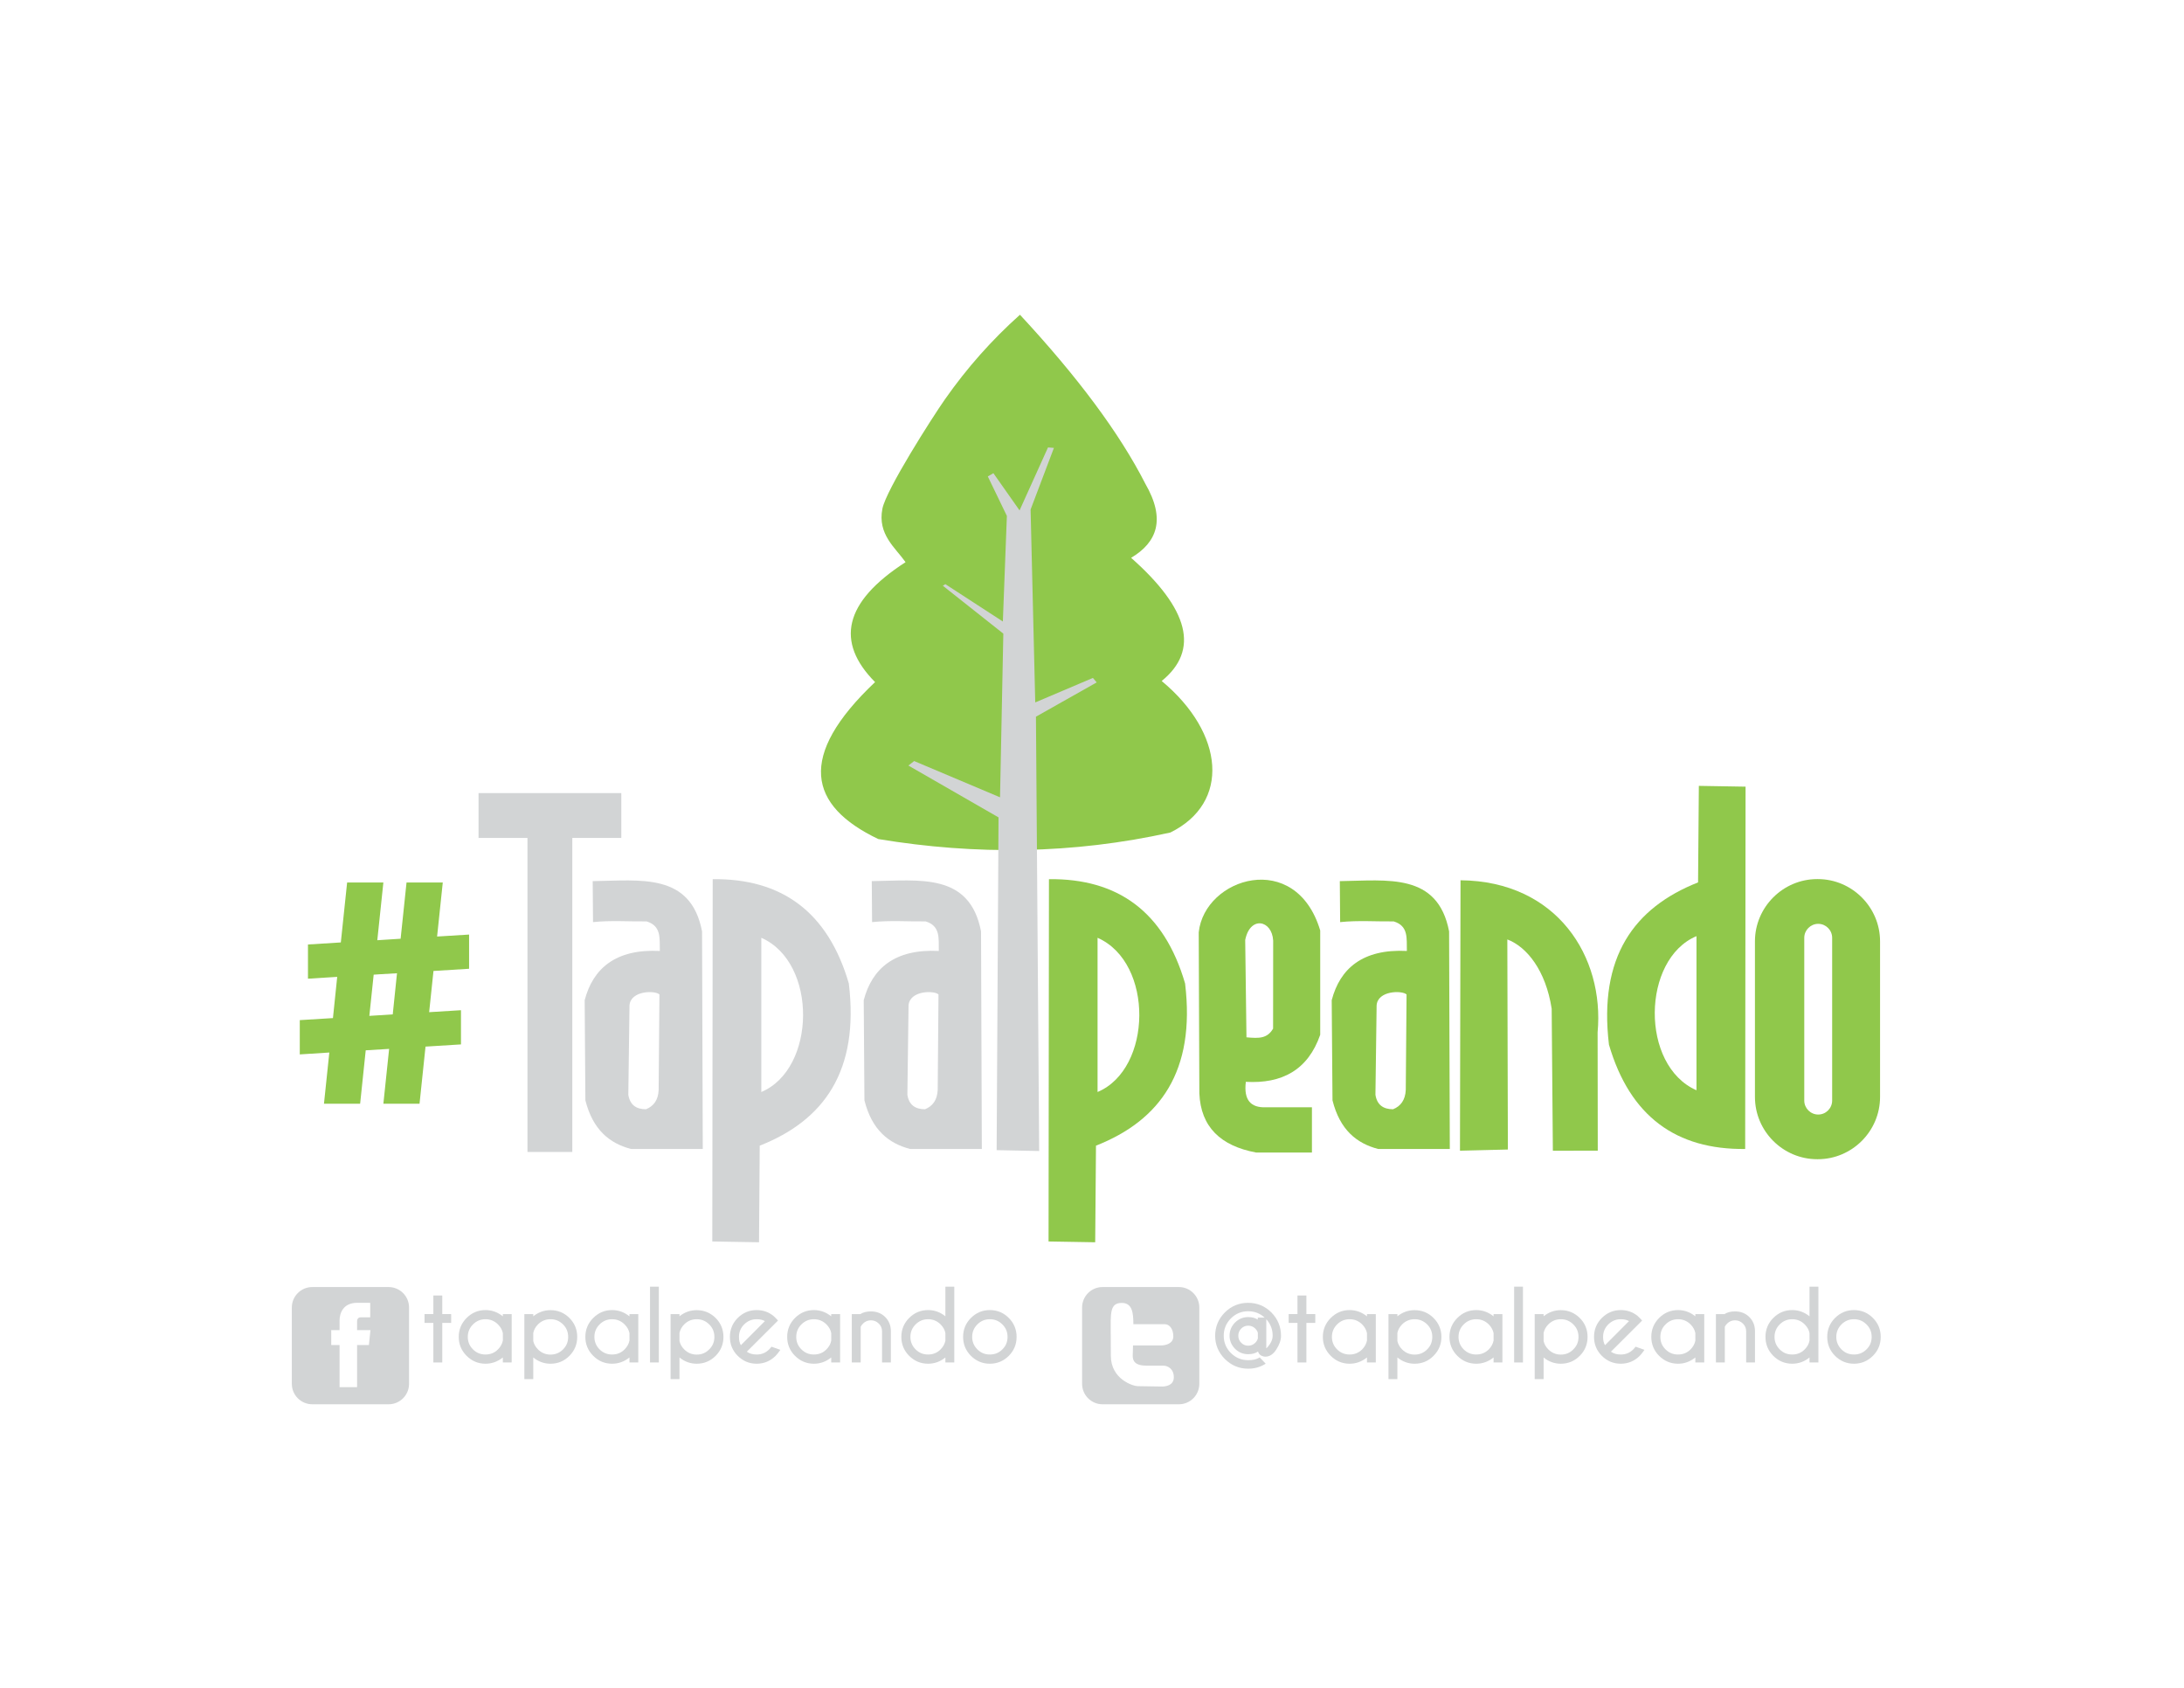 <?xml version="1.0" encoding="UTF-8" standalone="no"?>
<svg
   xmlns:dc="http://purl.org/dc/elements/1.1/"
   xmlns:cc="http://creativecommons.org/ns#"
   xmlns:rdf="http://www.w3.org/1999/02/22-rdf-syntax-ns#"
   xmlns:svg="http://www.w3.org/2000/svg"
   xmlns="http://www.w3.org/2000/svg"
   viewBox="0 0 1056 816"
   height="816"
   width="1056"
   xml:space="preserve"
   id="svg2"
   version="1.1"><defs
     id="defs6"><clipPath
       id="clipPath18"
       clipPathUnits="userSpaceOnUse"><path
         id="path16"
         d="M 0,612 H 792 V 0 H 0 Z" /></clipPath></defs><g
     transform="matrix(1.333,0,0,-1.333,0,816)"
     id="g10"><g
       id="g12"><g
         clip-path="url(#clipPath18)"
         id="g14"><g
           transform="translate(369.967,498.001)"
           id="g20"><path
             id="path22"
             style="fill:#90c84b;fill-opacity:1;fill-rule:nonzero;stroke:none"
             d="m 0,0 c 20.918,-22.52 36.151,-42.982 45.467,-61.272 7.516,-13.003 4.23,-21.291 -5.144,-26.893 21.005,-18.576 24.862,-33.494 11.088,-44.668 22.862,-19.004 24.948,-44.239 3.143,-54.956 -35.293,-7.83 -70.615,-8.231 -105.937,-2.372 -25.377,12.117 -29.549,30.064 -1.172,56.928 -14.374,14.489 -11.459,28.979 11.06,43.497 -3.687,5.23 -10.231,10.088 -8.402,19.376 1.343,6.887 18.09,33.122 22.719,39.724 C -19.233,-19.291 -10.174,-9.088 0,0" /></g><g
           transform="translate(142.46,244.253)"
           id="g24"><path
             id="path26"
             style="fill:#90c84b;fill-opacity:1;fill-rule:nonzero;stroke:none"
             d="M 0,0 1.543,14.918 -4.83,14.546 -6.916,14.403 -8.487,-0.543 Z M -16.546,47.84 H -3.4 L -5.601,26.893 -3,27.063 2.858,27.436 5.001,47.84 H 18.147 L 16.089,28.235 27.692,28.95 V 16.547 L 14.775,15.747 13.203,0.8 24.749,1.515 v -12.404 l -12.86,-0.799 -2.173,-20.72 H -3.4 l 2.086,19.89 -8.488,-0.514 -2.029,-19.376 h -13.117 l 1.943,18.576 -10.717,-0.686 v 12.432 l 12.032,0.742 1.543,14.948 -10.603,-0.658 v 12.403 l 11.917,0.743 z" /></g><g
           transform="translate(509.912,216.846)"
           id="g28"><path
             id="path30"
             style="fill:#90c84b;fill-opacity:1;fill-rule:nonzero;stroke:none"
             d="m 0,0 c -0.172,-3.687 -1.857,-5.887 -4.602,-7.001 -3.543,0 -5.829,1.571 -6.401,5.258 l 0.429,32.408 c 0.372,5.43 9.231,5.487 10.86,3.973 z M 15.718,57.5 C 11.603,78.905 -6.658,75.962 -23.92,75.733 l 0.114,-14.861 c 6.66,0.687 12.947,0.172 19.434,0.258 5.43,-1.657 4.658,-6.173 4.772,-10.717 -16.032,0.8 -24.262,-6.373 -27.263,-17.862 l 0.286,-36.322 c 2.686,-10.718 8.773,-15.605 16.546,-17.634 h 26.006 z" /></g><g
           transform="translate(398.116,216.103)"
           id="g32"><path
             id="path34"
             style="fill:#90c84b;fill-opacity:1;fill-rule:nonzero;stroke:none"
             d="M 0,0 V 55.928 C 20.49,46.926 19.89,8.345 0,0 M 31.75,39.353 C 24.148,65.444 7.287,77.476 -17.632,77.19 l -0.143,-131.404 16.918,-0.286 0.286,35.038 c 23.29,9.173 36.15,27.035 32.321,58.815" /></g><g
           transform="translate(615.363,216.731)"
           id="g36"><path
             id="path38"
             style="fill:#90c84b;fill-opacity:1;fill-rule:nonzero;stroke:none"
             d="M 0,0 C -20.49,8.974 -19.861,47.555 0,55.899 Z M 0.857,110.399 0.572,75.391 C -22.69,66.188 -35.55,48.326 -31.749,16.547 c 7.63,-26.092 24.462,-38.123 49.41,-37.838 l 0.144,131.404 z" /></g><g
           transform="translate(451.671,271.231)"
           id="g40"><path
             id="path42"
             style="fill:#90c84b;fill-opacity:1;fill-rule:nonzero;stroke:none"
             d="M 0,0 C 1.771,8.889 9.745,7.26 10.145,-0.229 L 10.116,-32.15 C 7.973,-35.751 5.087,-35.723 0.457,-35.294 Z M 27.206,-34.38 V 3.458 C 18.347,32.98 -14.746,22.691 -16.861,2.772 l 0.228,-58.385 c 0.515,-12.232 7.745,-19.062 20.548,-21.462 h 20.29 v 16.403 H 7.373 c -5.315,-0.171 -7.974,2.601 -7.144,9.232 13.088,-0.744 22.519,4.257 26.977,17.06" /></g><g
           transform="translate(529.773,292.894)"
           id="g44"><path
             id="path46"
             style="fill:#90c84b;fill-opacity:1;fill-rule:nonzero;stroke:none"
             d="m 0,0 c 35.064,-0.314 52.24,-27.807 49.726,-55.156 l 0.056,-42.925 H 33.493 l -0.429,51.498 c -2.143,13.889 -9.03,22.463 -16.088,25.12 L 17.175,-97.652 -0.2,-98.081 Z" /></g><g
           transform="translate(664.574,212.988)"
           id="g48"><path
             id="path50"
             style="fill:#90c84b;fill-opacity:1;fill-rule:nonzero;stroke:none"
             d="m 0,0 c 0,-2.772 -2.258,-5.059 -5.058,-5.059 -2.772,0 -5.058,2.287 -5.058,5.059 v 59.043 c 0,2.771 2.286,5.059 5.058,5.059 2.8,0 5.058,-2.288 5.058,-5.059 z M -5.201,80.334 H -5.43 c -12.402,0 -22.576,-10.174 -22.576,-22.577 V 1.314 c 0,-12.431 10.174,-22.577 22.576,-22.577 h 0.229 c 12.403,0 22.576,10.146 22.576,22.577 v 56.443 c 0,12.403 -10.173,22.577 -22.576,22.577" /></g><g
           transform="translate(421.487,109.276)"
           id="g52"><path
             id="path54"
             style="fill:#d2d4d5;fill-opacity:1;fill-rule:nonzero;stroke:none"
             d="m 0,0 c -1.107,0 -7.247,0.14 -8.816,0.14 -1.567,0 -9.74,2.446 -9.74,11.078 0,8.63 -0.046,7.846 -0.046,7.846 0,7.479 -0.414,11.263 4.018,11.263 3.926,0 4.189,-3.845 4.201,-7.708 H 0.968 c 1.8,0 3.14,-1.755 3.14,-4.432 0,-2.677 -2.908,-3.276 -4.431,-3.276 h -10.186 c -0.053,-1.638 -0.107,-2.973 -0.107,-3.786 0,-1.708 0.693,-3.553 5.031,-3.553 h 6.098 c 1.521,0 3.78,-1.105 3.78,-4.2 C 4.293,0.278 1.11,0 0,0 m 6.117,36.088 h -27.674 c -4.101,0 -7.423,-3.324 -7.423,-7.424 V 0.991 c 0,-4.099 3.322,-7.423 7.423,-7.423 H 6.117 c 4.101,0 7.423,3.324 7.423,7.423 v 27.673 c 0,4.1 -3.322,7.424 -7.423,7.424" /></g><g
           transform="translate(133.815,124.339)"
           id="g56"><path
             id="path58"
             style="fill:#d2d4d5;fill-opacity:1;fill-rule:nonzero;stroke:none"
             d="m 0,0 h -4.289 v -15.291 h -6.356 V 0 h -3.021 v 5.4 h 3.021 v 3.496 c 0,2.502 1.19,6.415 6.415,6.415 L 0.477,15.293 V 10.049 H -2.94 c -0.558,0 -1.349,-0.279 -1.349,-1.469 V 5.4 h 4.846 z m 7.138,21.023 h -27.675 c -4.1,0 -7.423,-3.324 -7.423,-7.422 v -27.672 c 0,-4.099 3.323,-7.423 7.423,-7.423 H 7.138 c 4.099,0 7.422,3.324 7.422,7.423 v 27.672 c 0,4.098 -3.323,7.422 -7.422,7.422" /></g><g
           transform="translate(173.581,324.501)"
           id="g60"><path
             id="path62"
             style="fill:#d2d4d5;fill-opacity:1;fill-rule:nonzero;stroke:none"
             d="M 0,0 H 17.747 34.008 51.783 V -16.261 H 34.008 V -130.146 H 17.747 v 113.885 l -17.747,0 z" /></g><g
           transform="translate(238.91,216.846)"
           id="g64"><path
             id="path66"
             style="fill:#d2d4d5;fill-opacity:1;fill-rule:nonzero;stroke:none"
             d="m 0,0 c -0.143,-3.687 -1.829,-5.887 -4.601,-7.001 -3.544,0 -5.801,1.571 -6.401,5.258 l 0.428,32.408 c 0.401,5.43 9.26,5.487 10.86,3.973 z M 15.747,57.5 C 11.631,78.905 -6.63,75.962 -23.919,75.733 l 0.114,-14.861 c 6.659,0.687 12.974,0.172 19.433,0.258 5.43,-1.657 4.686,-6.173 4.801,-10.717 -16.033,0.8 -24.262,-6.373 -27.263,-17.862 l 0.257,-36.322 c 2.715,-10.718 8.802,-15.605 16.546,-17.634 h 26.034 z" /></g><g
           transform="translate(340.132,216.846)"
           id="g68"><path
             id="path70"
             style="fill:#d2d4d5;fill-opacity:1;fill-rule:nonzero;stroke:none"
             d="m 0,0 c -0.171,-3.687 -1.857,-5.887 -4.601,-7.001 -3.544,0 -5.83,1.571 -6.401,5.258 l 0.428,32.408 c 0.401,5.43 9.26,5.487 10.86,3.973 z M 15.718,57.5 C 11.603,78.905 -6.63,75.962 -23.919,75.733 l 0.114,-14.861 c 6.659,0.687 12.946,0.172 19.433,0.258 5.43,-1.657 4.686,-6.173 4.772,-10.717 -16.004,0.8 -24.233,-6.373 -27.234,-17.862 l 0.257,-36.322 c 2.686,-10.718 8.773,-15.605 16.546,-17.634 h 26.034 z" /></g><g
           transform="translate(276.147,216.103)"
           id="g72"><path
             id="path74"
             style="fill:#d2d4d5;fill-opacity:1;fill-rule:nonzero;stroke:none"
             d="M 0,0 V 55.928 C 20.519,46.926 19.89,8.345 0,0 M 31.75,39.353 C 24.148,65.444 7.287,77.476 -17.632,77.19 l -0.143,-131.404 16.946,-0.286 0.258,35.038 c 23.29,9.173 36.15,27.035 32.321,58.815" /></g><g
           transform="translate(380.141,449.875)"
           id="g76"><path
             id="path78"
             style="fill:#d2d4d5;fill-opacity:1;fill-rule:nonzero;stroke:none"
             d="m 0,0 2.144,-0.171 -8.459,-22.349 1.686,-69.96 20.918,8.888 1.372,-1.629 -22.033,-12.432 1.171,-157.524 -15.431,0.314 0.685,120.687 -32.693,18.804 2.087,1.63 31.149,-13.147 1.2,59.358 -21.947,17.376 0.914,0.571 20.862,-13.546 1.458,38.295 -6.916,14.318 2.029,1.172 9.488,-13.489 z" /></g><g
           transform="translate(587.9,133.697)"
           id="g80"><path
             id="path82"
             style="fill:#d2d4d5;fill-opacity:1;fill-rule:nonzero;stroke:none"
             d="m 0,0 c 1.197,0 2.2,-0.231 2.992,-0.688 l -8.716,-8.744 c -0.464,0.812 -0.692,1.805 -0.692,3.016 0,1.759 0.634,3.284 1.879,4.529 C -3.24,-0.617 -1.757,0 0,0 M 5.156,-10.243 C 4.913,-10.541 4.697,-10.786 4.533,-10.949 3.286,-12.197 1.804,-12.804 0,-12.804 c -1.443,0 -2.616,0.336 -3.568,1.026 L 7.747,-0.49 7.326,-0.021 C 7.102,0.229 6.953,0.396 6.888,0.434 6.617,0.735 6.348,0.977 6.055,1.234 4.314,2.614 2.277,3.314 0,3.314 c -2.659,0 -4.971,-0.962 -6.869,-2.861 -1.88,-1.879 -2.833,-4.189 -2.833,-6.869 0,-2.68 0.953,-4.99 2.833,-6.869 1.898,-1.899 4.21,-2.861 6.869,-2.861 2.66,0 4.972,0.962 6.869,2.861 0.412,0.411 0.863,0.961 1.341,1.636 l 0.382,0.539 -3.213,1.139 z" /></g><g
           transform="translate(672.49,120.894)"
           id="g84"><path
             id="path86"
             style="fill:#d2d4d5;fill-opacity:1;fill-rule:nonzero;stroke:none"
             d="m 0,0 c -1.803,0 -3.285,0.606 -4.533,1.854 -1.249,1.25 -1.883,2.775 -1.883,4.534 0,1.758 0.634,3.284 1.883,4.533 1.249,1.249 2.774,1.883 4.533,1.883 1.76,0 3.285,-0.634 4.537,-1.887 C 5.784,9.697 6.416,8.173 6.416,6.388 6.416,4.577 5.802,3.096 4.533,1.854 3.286,0.606 1.804,0 0,0 M 6.869,13.257 C 4.972,15.155 2.66,16.118 0,16.118 c -2.659,0 -4.971,-0.963 -6.869,-2.861 -1.88,-1.88 -2.833,-4.192 -2.833,-6.869 0,-2.678 0.953,-4.99 2.833,-6.869 1.898,-1.899 4.21,-2.862 6.869,-2.862 2.66,0 4.972,0.963 6.869,2.862 1.88,1.878 2.833,4.189 2.833,6.869 0,2.679 -0.953,4.99 -2.833,6.869" /></g><g
           transform="translate(654.619,122.748)"
           id="g88"><path
             id="path90"
             style="fill:#d2d4d5;fill-opacity:1;fill-rule:nonzero;stroke:none"
             d="m 0,0 c -1.248,-1.248 -2.73,-1.854 -4.533,-1.854 -1.804,0 -3.286,0.606 -4.533,1.854 -1.249,1.249 -1.883,2.773 -1.883,4.533 0,1.76 0.634,3.284 1.883,4.533 1.249,1.249 2.773,1.883 4.533,1.883 1.759,0 3.284,-0.634 4.533,-1.883 C 0.969,8.098 1.539,7.036 1.739,5.905 L 1.747,3.221 C 1.536,2.031 0.948,0.948 0,0 m 1.739,11.998 c -1.846,1.504 -3.951,2.266 -6.272,2.266 -2.66,0 -4.972,-0.963 -6.869,-2.862 -1.88,-1.879 -2.833,-4.189 -2.833,-6.869 0,-2.679 0.953,-4.99 2.833,-6.869 1.897,-1.898 4.209,-2.861 6.869,-2.861 2.321,0 4.426,0.761 6.272,2.265 V -4.74 h 3.23 v 27.492 h -3.23 z" /></g><g
           transform="translate(473.861,142.299)"
           id="g92"><path
             id="path94"
             style="fill:#d2d4d5;fill-opacity:1;fill-rule:nonzero;stroke:none"
             d="M 0,0 H -3.229 V -6.744 H -6.43 v -3.201 h 3.201 V -24.291 H 0 v 14.346 h 3.229 v 3.201 H 0 Z" /></g><g
           transform="translate(460.551,124.57)"
           id="g96"><path
             id="path98"
             style="fill:#d2d4d5;fill-opacity:1;fill-rule:nonzero;stroke:none"
             d="M 0,0 C -0.802,-1.129 -1.143,-1.381 -1.235,-1.396 V 9.118 C 0.321,7.41 1.079,5.441 1.079,3.111 1.079,2.08 0.715,1.031 0,0 m -7.766,-0.476 c -1.013,0 -1.851,0.345 -2.561,1.054 -0.709,0.709 -1.054,1.547 -1.054,2.562 0,1.019 0.355,1.89 1.054,2.589 0.709,0.709 1.547,1.054 2.561,1.054 0.982,0 1.834,-0.354 2.534,-1.054 0.518,-0.518 0.829,-1.061 0.939,-1.561 l 0.01,-1.93 C -4.403,1.64 -4.714,1.097 -5.232,0.578 -5.933,-0.121 -6.785,-0.476 -7.766,-0.476 m -0.056,15.547 c -3.285,0 -6.126,-1.174 -8.444,-3.492 -2.334,-2.363 -3.516,-5.212 -3.516,-8.468 0,-3.217 1.182,-6.048 3.52,-8.415 2.364,-2.334 5.202,-3.516 8.44,-3.516 2.179,0 4.085,0.489 5.823,1.496 l 0.547,0.316 -2.166,2.292 -0.344,-0.202 c -0.921,-0.542 -2.22,-0.816 -3.86,-0.816 -2.422,0 -4.525,0.874 -6.248,2.597 -1.724,1.723 -2.598,3.825 -2.598,6.248 0,2.468 0.851,4.531 2.598,6.305 1.723,1.724 3.826,2.598 6.248,2.598 2.332,0 4.302,-0.76 6.007,-2.316 H -4.322 V 8.984 c -0.929,0.614 -2.084,0.914 -3.5,0.914 -1.814,0 -3.412,-0.663 -4.759,-1.979 -1.309,-1.339 -1.972,-2.947 -1.972,-4.779 0,-1.794 0.663,-3.382 1.976,-4.727 1.31,-1.31 2.91,-1.975 4.755,-1.975 1.466,0 2.655,0.32 3.605,0.971 0.267,-0.968 0.991,-1.592 2.124,-1.818 0.193,-0.039 0.37,-0.039 0.558,-0.039 1.542,0 2.887,0.906 3.99,2.685 1.098,1.69 1.653,3.329 1.653,4.874 0,3.275 -1.173,6.124 -3.49,8.47 -2.315,2.316 -5.155,3.49 -8.44,3.49" /></g><g
           transform="translate(494.102,122.752)"
           id="g100"><path
             id="path102"
             style="fill:#d2d4d5;fill-opacity:1;fill-rule:nonzero;stroke:none"
             d="m 0,0 c -1.276,-1.251 -2.77,-1.858 -4.565,-1.858 -1.779,0 -3.304,0.624 -4.534,1.854 -1.249,1.249 -1.882,2.775 -1.882,4.533 0,1.759 0.633,3.284 1.882,4.534 1.249,1.249 2.774,1.882 4.534,1.882 1.776,0 3.269,-0.617 4.556,-1.878 C 0.937,8.096 1.511,7.029 1.736,5.901 L 1.746,3.228 C 1.506,2.029 0.916,0.94 0,0 m 1.736,11.985 c -1.869,1.51 -3.984,2.275 -6.301,2.275 -2.641,0 -4.943,-0.963 -6.841,-2.862 -1.899,-1.898 -2.862,-4.21 -2.862,-6.869 0,-2.659 0.963,-4.97 2.862,-6.869 1.898,-1.898 4.2,-2.861 6.841,-2.861 2.317,0 4.432,0.764 6.301,2.274 V -4.744 H 4.937 V 12.803 H 1.736 Z" /></g><g
           transform="translate(513.112,120.865)"
           id="g104"><path
             id="path106"
             style="fill:#d2d4d5;fill-opacity:1;fill-rule:nonzero;stroke:none"
             d="M 0,0 C -1.759,0 -3.284,0.634 -4.533,1.883 -5.451,2.801 -6.014,3.829 -6.244,4.93 v 2.921 c 0.25,1.17 0.825,2.212 1.711,3.098 1.249,1.249 2.774,1.883 4.533,1.883 1.776,0 3.27,-0.617 4.563,-1.883 C 5.792,9.72 6.416,8.194 6.416,6.416 6.416,4.613 5.81,3.13 4.563,1.883 3.296,0.616 1.803,0 0,0 m 0,16.118 c -2.291,0 -4.387,-0.749 -6.244,-2.228 v 0.799 H -9.473 V -8.888 h 3.229 v 7.847 c 1.864,-1.51 3.96,-2.273 6.244,-2.273 2.69,0 5.002,0.963 6.87,2.861 1.899,1.898 2.861,4.21 2.861,6.869 0,2.659 -0.962,4.971 -2.861,6.869 -1.88,1.88 -4.191,2.833 -6.87,2.833" /></g><path
           id="path108"
           style="fill:#d2d4d5;fill-opacity:1;fill-rule:nonzero;stroke:none"
           d="m 549.221,118.008 h 3.2 V 145.5 h -3.2 z" /><g
           transform="translate(566.153,120.865)"
           id="g110"><path
             id="path112"
             style="fill:#d2d4d5;fill-opacity:1;fill-rule:nonzero;stroke:none"
             d="M 0,0 C -1.759,0 -3.285,0.634 -4.534,1.883 -5.452,2.801 -6.015,3.829 -6.245,4.93 v 2.921 c 0.25,1.17 0.825,2.212 1.711,3.098 1.249,1.249 2.774,1.883 4.534,1.883 1.759,0 3.284,-0.634 4.537,-1.887 C 5.783,9.725 6.415,8.201 6.415,6.416 6.415,4.605 5.801,3.124 4.529,1.879 3.291,0.614 1.81,0 0,0 m 0,16.118 c -2.312,0 -4.408,-0.746 -6.245,-2.22 v 0.791 H -9.474 V -8.888 h 3.229 v 7.839 c 1.844,-1.505 3.94,-2.265 6.245,-2.265 2.659,0 4.971,0.962 6.869,2.861 1.879,1.879 2.832,4.19 2.832,6.869 0,2.679 -0.953,4.99 -2.835,6.872 -1.908,1.878 -4.218,2.83 -6.866,2.83" /></g><g
           transform="translate(613.21,122.748)"
           id="g114"><path
             id="path116"
             style="fill:#d2d4d5;fill-opacity:1;fill-rule:nonzero;stroke:none"
             d="m 0,0 c -1.248,-1.248 -2.73,-1.854 -4.533,-1.854 -1.804,0 -3.286,0.606 -4.537,1.858 -1.265,1.237 -1.879,2.719 -1.879,4.529 0,1.785 0.632,3.31 1.883,4.533 1.249,1.249 2.773,1.883 4.533,1.883 1.759,0 3.284,-0.634 4.533,-1.883 C 0.969,8.098 1.539,7.036 1.739,5.905 L 1.747,3.221 C 1.536,2.031 0.948,0.948 0,0 m 1.739,11.99 c -1.867,1.51 -3.971,2.274 -6.272,2.274 -2.66,0 -4.972,-0.963 -6.869,-2.862 -1.88,-1.879 -2.833,-4.189 -2.833,-6.869 0,-2.679 0.953,-4.99 2.833,-6.869 1.897,-1.898 4.209,-2.861 6.869,-2.861 2.301,0 4.405,0.763 6.272,2.273 V -4.74 h 3.23 v 17.547 h -3.23 z" /></g><g
           transform="translate(540.026,122.752)"
           id="g118"><path
             id="path120"
             style="fill:#d2d4d5;fill-opacity:1;fill-rule:nonzero;stroke:none"
             d="m 0,0 c -1.277,-1.251 -2.771,-1.858 -4.565,-1.858 -1.779,0 -3.304,0.624 -4.535,1.854 -1.249,1.249 -1.881,2.774 -1.881,4.533 0,1.76 0.632,3.284 1.881,4.534 1.249,1.249 2.775,1.882 4.535,1.882 1.775,0 3.268,-0.617 4.556,-1.878 C 0.938,8.095 1.511,7.028 1.735,5.901 L 1.745,3.227 C 1.506,2.031 0.916,0.942 0,0 m 1.735,11.985 c -1.869,1.51 -3.984,2.275 -6.3,2.275 -2.642,0 -4.944,-0.963 -6.841,-2.862 -1.899,-1.897 -2.862,-4.209 -2.862,-6.869 0,-2.66 0.963,-4.971 2.862,-6.869 1.897,-1.898 4.199,-2.861 6.841,-2.861 2.316,0 4.431,0.764 6.3,2.274 V -4.744 H 4.937 V 12.803 H 1.735 Z" /></g><g
           transform="translate(629.338,136.526)"
           id="g122"><path
             id="path124"
             style="fill:#d2d4d5;fill-opacity:1;fill-rule:nonzero;stroke:none"
             d="M 0,0 C -1.551,0 -2.828,-0.326 -3.812,-0.972 H -6.93 v -17.547 h 3.23 v 12.965 c 0.183,0.382 0.486,0.789 0.876,1.179 0.785,0.76 1.735,1.146 2.824,1.146 1.104,0 2.037,-0.384 2.854,-1.174 0.79,-0.765 1.19,-1.701 1.19,-2.785 v -11.331 h 3.2 V -7.037 C 7.214,-5.054 6.521,-3.37 5.184,-2.033 3.835,-0.684 2.091,0 0,0" /></g><g
           transform="translate(199.673,120.865)"
           id="g126"><path
             id="path128"
             style="fill:#d2d4d5;fill-opacity:1;fill-rule:nonzero;stroke:none"
             d="M 0,0 C -1.759,0 -3.285,0.634 -4.534,1.883 -5.452,2.801 -6.015,3.83 -6.245,4.93 v 2.921 c 0.25,1.17 0.825,2.212 1.711,3.098 1.249,1.249 2.775,1.883 4.534,1.883 1.776,0 3.27,-0.617 4.562,-1.883 C 5.792,9.72 6.416,8.194 6.416,6.416 6.416,4.613 5.809,3.13 4.562,1.883 3.295,0.616 1.803,0 0,0 m 0,16.118 c -2.291,0 -4.387,-0.749 -6.245,-2.228 v 0.799 H -9.474 V -8.888 h 3.229 v 7.847 c 1.865,-1.51 3.961,-2.273 6.245,-2.273 2.69,0 5.002,0.963 6.869,2.861 1.88,1.879 2.833,4.19 2.833,6.869 0,2.679 -0.953,4.99 -2.833,6.869 C 4.99,15.165 2.679,16.118 0,16.118" /></g><g
           transform="translate(359.05,120.894)"
           id="g130"><path
             id="path132"
             style="fill:#d2d4d5;fill-opacity:1;fill-rule:nonzero;stroke:none"
             d="m 0,0 c -1.803,0 -3.286,0.606 -4.533,1.854 -1.249,1.25 -1.883,2.774 -1.883,4.534 0,1.759 0.634,3.284 1.883,4.533 1.249,1.249 2.774,1.883 4.533,1.883 1.76,0 3.285,-0.634 4.537,-1.887 C 5.784,9.697 6.416,8.173 6.416,6.388 6.416,4.577 5.801,3.096 4.533,1.854 3.286,0.606 1.803,0 0,0 M 6.869,13.257 C 4.971,15.155 2.66,16.118 0,16.118 c -2.66,0 -4.971,-0.963 -6.869,-2.861 -1.88,-1.879 -2.833,-4.191 -2.833,-6.869 0,-2.679 0.953,-4.991 2.833,-6.869 1.898,-1.899 4.209,-2.862 6.869,-2.862 2.66,0 4.971,0.963 6.869,2.862 1.88,1.878 2.833,4.189 2.833,6.869 0,2.679 -0.953,4.99 -2.833,6.869" /></g><g
           transform="translate(160.421,142.299)"
           id="g134"><path
             id="path136"
             style="fill:#d2d4d5;fill-opacity:1;fill-rule:nonzero;stroke:none"
             d="M 0,0 H -3.229 V -6.744 H -6.43 v -3.201 h 3.201 V -24.291 H 0 v 14.346 h 3.229 v 3.201 H 0 Z" /></g><g
           transform="translate(180.629,122.748)"
           id="g138"><path
             id="path140"
             style="fill:#d2d4d5;fill-opacity:1;fill-rule:nonzero;stroke:none"
             d="m 0,0 c -1.248,-1.248 -2.73,-1.854 -4.533,-1.854 -1.779,0 -3.303,0.624 -4.533,1.854 -1.25,1.249 -1.883,2.774 -1.883,4.533 0,1.759 0.633,3.284 1.883,4.533 1.248,1.249 2.773,1.883 4.533,1.883 1.759,0 3.284,-0.634 4.533,-1.883 C 0.96,8.107 1.541,7.042 1.768,5.905 L 1.778,3.23 C 1.537,2.025 0.938,0.938 0,0 m 1.768,11.989 c -1.869,1.51 -3.984,2.275 -6.301,2.275 -2.641,0 -4.943,-0.963 -6.841,-2.862 -1.898,-1.898 -2.861,-4.209 -2.861,-6.869 0,-2.66 0.963,-4.971 2.861,-6.869 1.898,-1.898 4.2,-2.861 6.841,-2.861 2.317,0 4.432,0.764 6.301,2.274 V -4.74 H 4.969 V 12.807 H 1.768 Z" /></g><g
           transform="translate(341.179,122.748)"
           id="g142"><path
             id="path144"
             style="fill:#d2d4d5;fill-opacity:1;fill-rule:nonzero;stroke:none"
             d="m 0,0 c -1.248,-1.248 -2.73,-1.854 -4.533,-1.854 -1.803,0 -3.286,0.606 -4.533,1.854 -1.25,1.249 -1.883,2.774 -1.883,4.533 0,1.759 0.633,3.284 1.883,4.533 1.249,1.249 2.774,1.883 4.533,1.883 1.759,0 3.284,-0.634 4.533,-1.883 C 0.969,8.099 1.54,7.037 1.74,5.905 L 1.748,3.221 C 1.536,2.031 0.948,0.948 0,0 m 1.74,11.998 c -1.846,1.504 -3.952,2.266 -6.273,2.266 -2.66,0 -4.971,-0.963 -6.869,-2.862 -1.88,-1.879 -2.833,-4.19 -2.833,-6.869 0,-2.679 0.953,-4.99 2.833,-6.869 1.898,-1.898 4.209,-2.861 6.869,-2.861 2.321,0 4.427,0.761 6.273,2.265 V -4.74 H 4.969 V 22.752 H 1.74 Z" /></g><g
           transform="translate(315.898,136.526)"
           id="g146"><path
             id="path148"
             style="fill:#d2d4d5;fill-opacity:1;fill-rule:nonzero;stroke:none"
             d="M 0,0 C -1.551,0 -2.828,-0.326 -3.812,-0.972 H -6.93 v -17.547 h 3.229 v 12.965 c 0.185,0.384 0.489,0.791 0.877,1.179 0.785,0.76 1.735,1.146 2.824,1.146 1.104,0 2.038,-0.384 2.853,-1.174 0.79,-0.765 1.191,-1.701 1.191,-2.785 V -18.519 H 7.245 V -7.037 C 7.214,-5.054 6.52,-3.37 5.183,-2.033 3.834,-0.685 2.091,0 0,0" /></g><g
           transform="translate(274.46,133.697)"
           id="g150"><path
             id="path152"
             style="fill:#d2d4d5;fill-opacity:1;fill-rule:nonzero;stroke:none"
             d="m 0,0 c 1.197,0 2.2,-0.231 2.992,-0.688 l -8.716,-8.744 c -0.465,0.812 -0.692,1.804 -0.692,3.016 0,1.759 0.633,3.284 1.879,4.529 C -3.241,-0.617 -1.757,0 0,0 M 5.157,-10.243 C 4.913,-10.541 4.696,-10.786 4.533,-10.949 3.286,-12.197 1.803,-12.804 0,-12.804 c -1.444,0 -2.617,0.336 -3.568,1.026 L 7.748,-0.49 7.317,-0.011 C 7.097,0.234 6.952,0.397 6.887,0.434 6.639,0.71 6.374,0.957 6.029,1.231 4.317,2.614 2.288,3.314 0,3.314 c -2.66,0 -4.971,-0.962 -6.869,-2.861 -1.88,-1.879 -2.833,-4.19 -2.833,-6.869 0,-2.679 0.953,-4.99 2.833,-6.869 1.898,-1.899 4.209,-2.861 6.869,-2.861 2.66,0 4.971,0.962 6.869,2.861 0.412,0.411 0.863,0.962 1.34,1.636 l 0.383,0.539 -3.212,1.139 z" /></g><g
           transform="translate(252.713,120.865)"
           id="g154"><path
             id="path156"
             style="fill:#d2d4d5;fill-opacity:1;fill-rule:nonzero;stroke:none"
             d="M 0,0 C -1.76,0 -3.285,0.634 -4.533,1.883 -5.452,2.801 -6.015,3.829 -6.245,4.93 v 2.921 c 0.25,1.17 0.825,2.212 1.712,3.098 1.248,1.249 2.773,1.883 4.533,1.883 1.759,0 3.284,-0.634 4.537,-1.887 C 5.784,9.726 6.416,8.201 6.416,6.416 6.416,4.605 5.801,3.124 4.529,1.879 3.292,0.614 1.81,0 0,0 m 0,16.118 c -2.312,0 -4.407,-0.746 -6.245,-2.22 v 0.791 H -9.474 V -8.888 h 3.229 v 7.838 c 1.844,-1.504 3.94,-2.264 6.245,-2.264 2.66,0 4.971,0.962 6.869,2.861 1.88,1.879 2.833,4.19 2.833,6.869 0,2.679 -0.953,4.99 -2.836,6.872 -1.907,1.878 -4.217,2.83 -6.866,2.83" /></g><path
           id="path158"
           style="fill:#d2d4d5;fill-opacity:1;fill-rule:nonzero;stroke:none"
           d="m 235.781,118.008 h 3.2 V 145.5 h -3.2 z" /><g
           transform="translate(226.554,122.748)"
           id="g160"><path
             id="path162"
             style="fill:#d2d4d5;fill-opacity:1;fill-rule:nonzero;stroke:none"
             d="m 0,0 c -1.248,-1.248 -2.73,-1.854 -4.533,-1.854 -1.779,0 -3.303,0.624 -4.533,1.854 -1.25,1.249 -1.883,2.774 -1.883,4.533 0,1.759 0.633,3.284 1.883,4.533 1.248,1.249 2.773,1.883 4.533,1.883 1.759,0 3.284,-0.634 4.533,-1.883 C 0.96,8.107 1.541,7.042 1.768,5.905 L 1.778,3.23 C 1.537,2.025 0.938,0.938 0,0 m 1.768,11.989 c -1.869,1.51 -3.984,2.275 -6.301,2.275 -2.641,0 -4.943,-0.963 -6.841,-2.862 -1.898,-1.898 -2.861,-4.209 -2.861,-6.869 0,-2.66 0.963,-4.971 2.861,-6.869 1.898,-1.898 4.2,-2.861 6.841,-2.861 2.317,0 4.432,0.764 6.301,2.274 V -4.74 H 4.969 V 12.807 H 1.768 Z" /></g><g
           transform="translate(299.769,122.748)"
           id="g164"><path
             id="path166"
             style="fill:#d2d4d5;fill-opacity:1;fill-rule:nonzero;stroke:none"
             d="m 0,0 c -1.247,-1.248 -2.73,-1.854 -4.533,-1.854 -1.803,0 -3.286,0.606 -4.537,1.858 -1.264,1.237 -1.879,2.719 -1.879,4.529 0,1.785 0.632,3.31 1.883,4.533 1.249,1.249 2.774,1.883 4.533,1.883 1.76,0 3.284,-0.634 4.533,-1.883 C 0.969,8.099 1.54,7.037 1.74,5.905 L 1.748,3.221 C 1.536,2.031 0.948,0.948 0,0 m 1.74,11.99 c -1.867,1.51 -3.972,2.274 -6.273,2.274 -2.66,0 -4.971,-0.963 -6.869,-2.862 -1.88,-1.879 -2.833,-4.19 -2.833,-6.869 0,-2.679 0.953,-4.99 2.833,-6.869 1.898,-1.898 4.209,-2.861 6.869,-2.861 2.301,0 4.406,0.763 6.273,2.273 V -4.74 H 4.969 V 12.807 H 1.74 Z" /></g></g></g></g></svg>